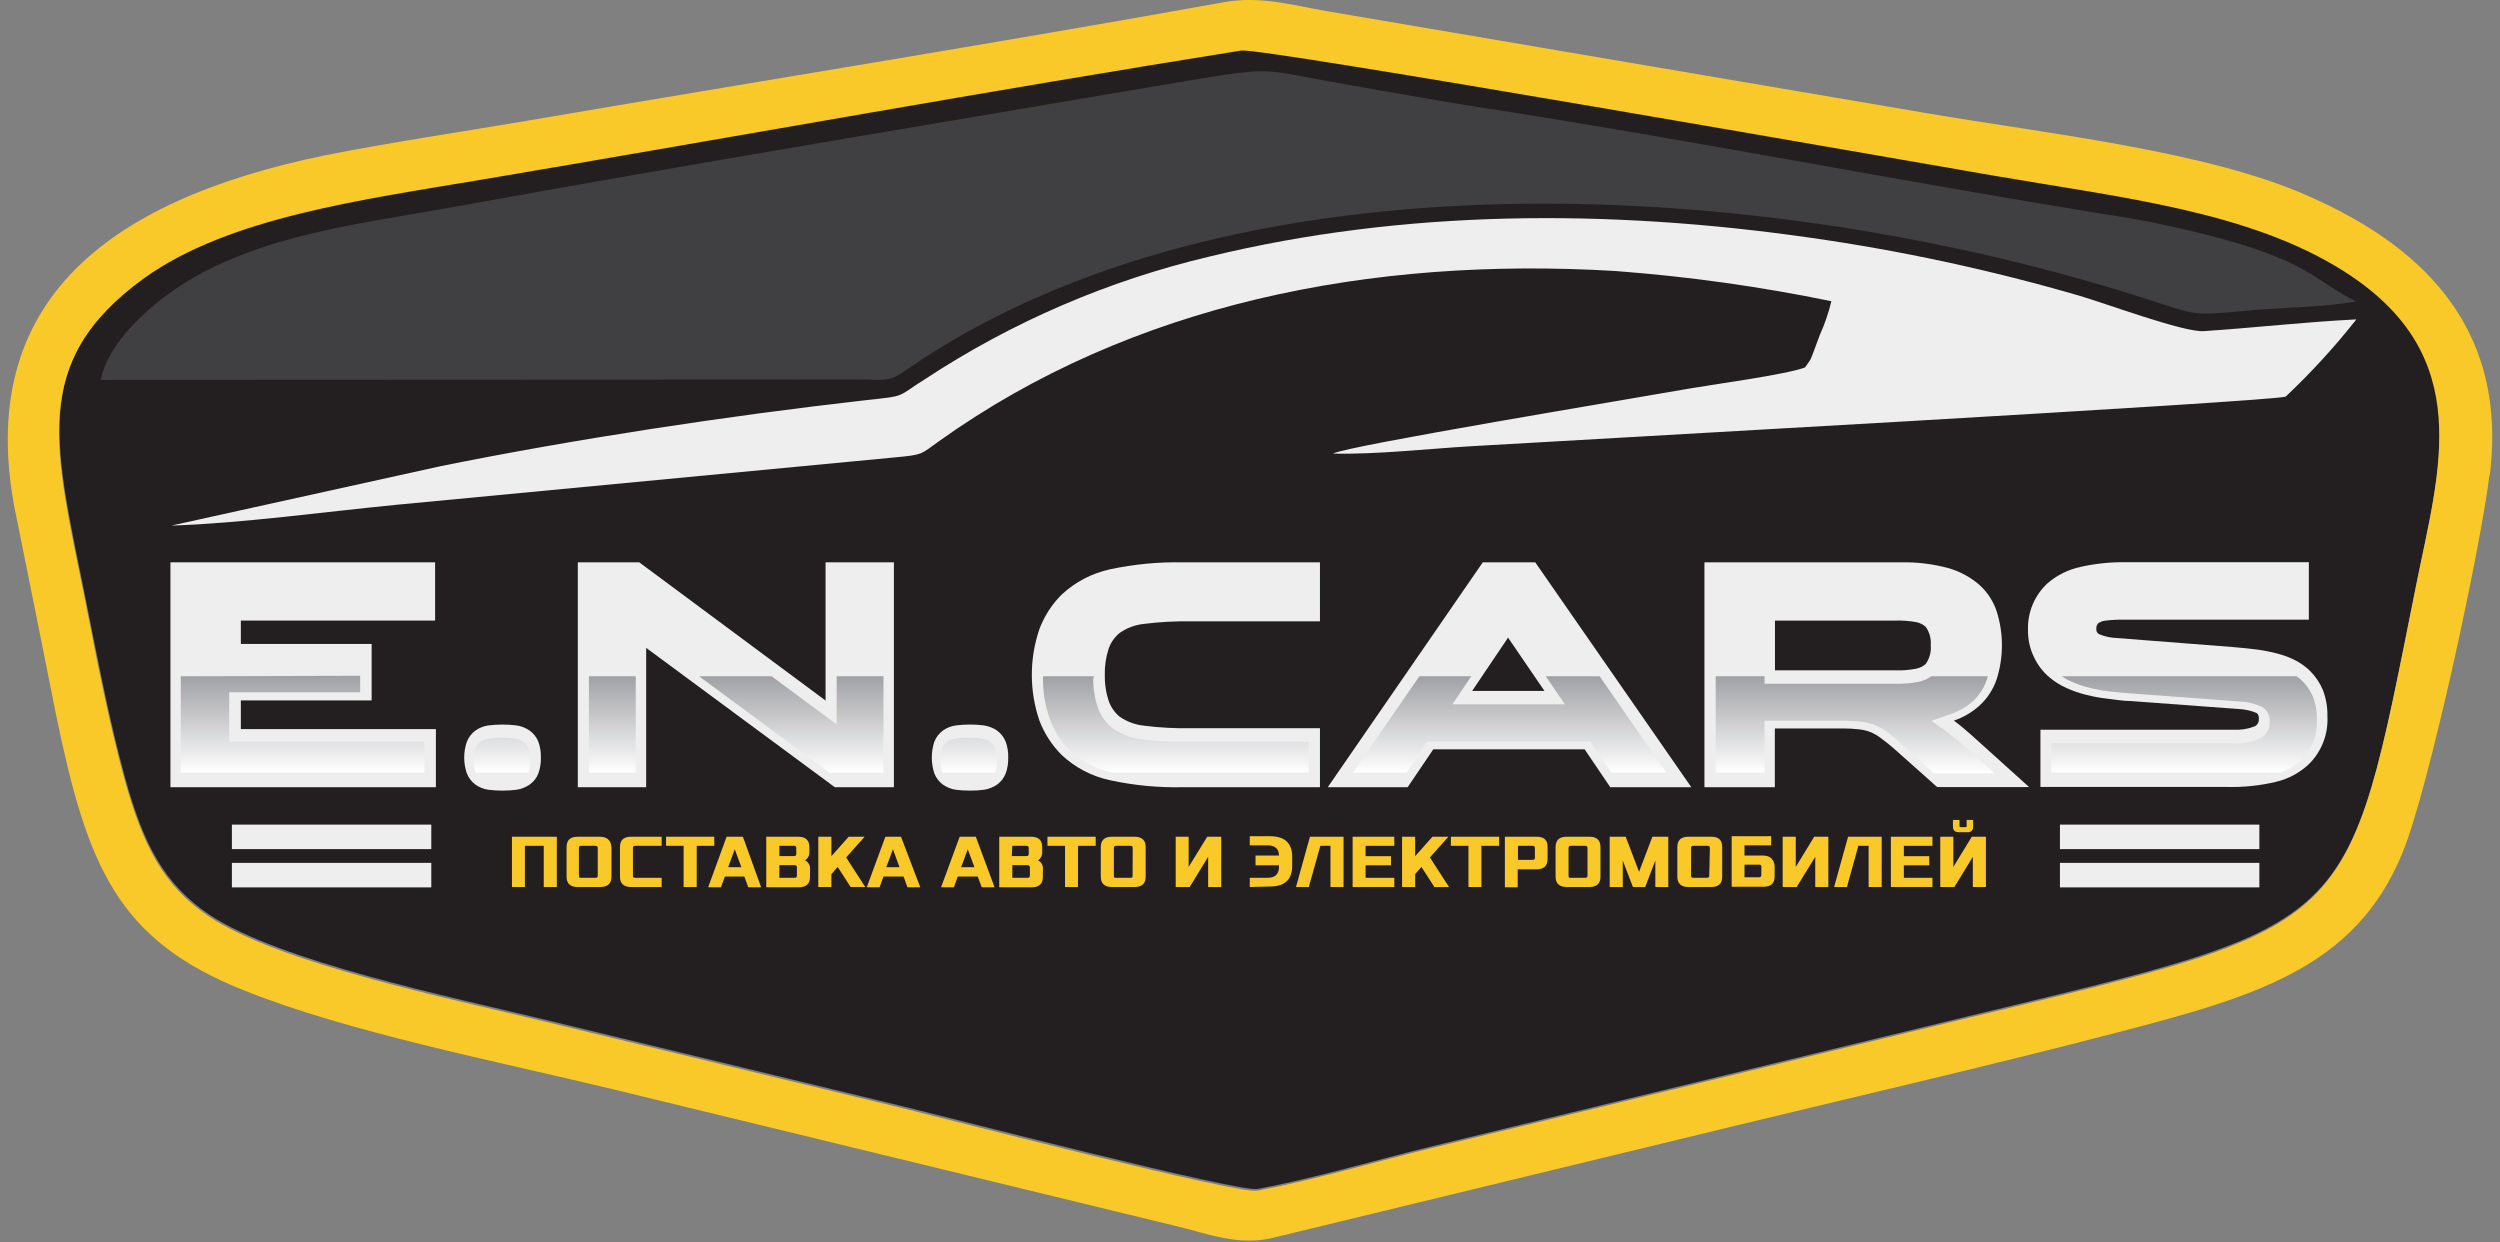 <svg width="161" height="80" viewBox="0 0 161 80" fill="none" xmlns="http://www.w3.org/2000/svg">
<rect x="0" y="0" width="161" height="80" fill="#808080" stroke="none"/>
<path fill-rule="evenodd" clip-rule="evenodd" d="M150.971 17.355C144.876 13.491 136.593 12.596 128.55 11.221C123.454 10.351 81.255 2.939 79.967 3.142C63.715 5.721 47.479 8.683 31.243 11.425C23.398 12.751 14.801 13.865 9.301 17.811C1.811 23.23 3.578 28.827 5.544 38.704C6.312 42.536 7.055 46.466 8.071 50.143C9.243 54.357 10.548 56.928 13.48 58.905C18.005 61.924 28.956 64.177 35.224 65.699L58.041 71.223C60.973 71.931 79.744 76.796 80.999 76.568C84.608 75.893 88.687 74.681 92.337 73.794L126.791 65.438C151.953 59.353 151.111 60.126 155.62 37.614C157.098 30.186 159.551 22.79 150.971 17.355Z" fill="#231F20"/>
<path fill-rule="evenodd" clip-rule="evenodd" d="M160.32 30.609C159.741 35.352 156.43 50.729 154.729 54.902C151.698 62.322 145.29 64.161 136.362 66.488C128.336 68.579 120.259 70.442 112.216 72.386L81.999 79.709C79.769 80.27 77.771 79.44 75.681 78.944L39.411 70.133C31.979 68.343 22.399 66.463 15.727 63.787C7.551 60.532 5.635 55.822 3.612 46.042C2.786 41.91 1.96 37.736 1.135 33.684C-1.979 19.691 6.635 12.93 21.02 9.984C25.149 9.171 29.65 8.504 33.878 7.788C48.743 5.249 64.095 2.792 78.836 0.14C81.148 -0.275 83.205 0.327 85.443 0.718L124 7.275C131.73 8.601 142.168 9.716 148.684 12.637C155.398 15.598 161.567 20.659 160.344 30.593L160.32 30.609ZM79.926 3.256C63.674 5.843 47.438 8.797 31.203 11.538C23.366 12.864 14.761 13.979 9.269 17.925C1.779 23.352 3.538 28.941 5.511 38.818C6.271 42.65 7.014 46.58 8.038 50.257C9.211 54.471 10.516 57.042 13.448 59.019C17.973 62.038 28.915 64.291 35.183 65.813L58.001 71.337C60.932 72.053 79.703 76.918 80.967 76.682C84.567 76.007 88.655 74.795 92.297 73.908L126.75 65.552C151.913 59.467 151.07 60.24 155.588 37.736C157.074 30.3 159.527 22.904 150.946 17.469C144.86 13.605 136.569 12.718 128.534 11.335C123.438 10.464 81.231 3.053 79.951 3.256H79.926Z" fill="#F9C929"/>
<path fill-rule="evenodd" clip-rule="evenodd" d="M15.51 39.965V41.47H23.934V45.107H15.51V46.954H28.071V50.696H10.977V36.214H28.021V39.965H15.51Z" fill="#EEEEEF"/>
<path fill-rule="evenodd" clip-rule="evenodd" d="M34.833 48.784C34.844 49.127 34.79 49.469 34.676 49.793C34.568 50.094 34.365 50.353 34.098 50.534C33.852 50.703 33.569 50.814 33.272 50.859C32.664 50.935 32.048 50.935 31.439 50.859C31.141 50.814 30.858 50.699 30.613 50.525C30.362 50.338 30.17 50.084 30.06 49.793C29.839 49.141 29.839 48.436 30.06 47.784C30.17 47.493 30.362 47.239 30.613 47.051C30.858 46.877 31.141 46.763 31.439 46.718C32.048 46.642 32.664 46.642 33.272 46.718C33.569 46.762 33.852 46.874 34.098 47.043C34.363 47.226 34.565 47.484 34.676 47.784C34.79 48.105 34.843 48.444 34.833 48.784Z" fill="#EEEEEF"/>
<path fill-rule="evenodd" clip-rule="evenodd" d="M53.166 45.115V36.214H57.567V50.696H53.76L41.613 41.722V50.696H37.211V36.214H41.167L53.166 45.115Z" fill="#EEEEEF"/>
<path fill-rule="evenodd" clip-rule="evenodd" d="M64.93 48.784C64.94 49.127 64.887 49.469 64.773 49.793C64.664 50.092 64.465 50.35 64.203 50.534C63.956 50.701 63.673 50.812 63.377 50.859C63.073 50.899 62.767 50.918 62.46 50.916C62.154 50.917 61.848 50.898 61.544 50.859C61.245 50.814 60.962 50.699 60.718 50.525C60.466 50.338 60.274 50.084 60.165 49.793C59.956 49.139 59.956 48.438 60.165 47.784C60.274 47.492 60.466 47.239 60.718 47.051C60.962 46.877 61.245 46.763 61.544 46.718C61.848 46.679 62.154 46.66 62.46 46.661C62.767 46.659 63.073 46.678 63.377 46.718C63.673 46.765 63.956 46.876 64.203 47.043C64.462 47.23 64.66 47.487 64.773 47.784C64.886 48.105 64.939 48.444 64.93 48.784Z" fill="#EEEEEF"/>
<path fill-rule="evenodd" clip-rule="evenodd" d="M71.148 43.455C71.135 44.024 71.219 44.59 71.396 45.131C71.533 45.526 71.775 45.878 72.098 46.148C72.566 46.476 73.112 46.678 73.683 46.734C74.677 46.862 75.679 46.916 76.681 46.897H85.005V50.696H76.177C74.604 50.731 73.032 50.581 71.495 50.249C70.322 50 69.242 49.437 68.373 48.622C67.74 47.99 67.251 47.233 66.936 46.401C66.287 44.492 66.287 42.427 66.936 40.518C67.249 39.683 67.738 38.923 68.373 38.289C69.245 37.478 70.324 36.915 71.495 36.662C73.033 36.334 74.604 36.184 76.177 36.215H85.005V40.014H76.681C75.679 39.999 74.677 40.053 73.683 40.177C73.115 40.234 72.572 40.436 72.106 40.762C71.778 41.03 71.533 41.382 71.396 41.779C71.22 42.321 71.136 42.887 71.148 43.455Z" fill="#EEEEEF"/>
<path fill-rule="evenodd" clip-rule="evenodd" d="M148.689 39.908H136.706C136.328 39.901 135.949 39.923 135.574 39.973C135.406 39.987 135.245 40.049 135.112 40.152C135.072 40.198 135.042 40.251 135.024 40.308C135.005 40.366 134.999 40.426 135.005 40.486C134.993 40.554 135.003 40.623 135.032 40.686C135.062 40.748 135.11 40.8 135.17 40.836C135.531 40.988 135.917 41.074 136.309 41.088L143.742 41.666C144.292 41.709 144.843 41.766 145.393 41.836C145.85 41.9 146.303 41.993 146.748 42.113C147.132 42.216 147.503 42.36 147.854 42.544C148.188 42.719 148.494 42.941 148.763 43.203C149.115 43.554 149.395 43.968 149.589 44.424C149.799 44.969 149.9 45.549 149.886 46.132C149.916 46.694 149.827 47.256 149.625 47.783C149.423 48.309 149.113 48.789 148.713 49.191C148.123 49.756 147.39 50.155 146.591 50.346C145.548 50.596 144.476 50.708 143.403 50.68H131.404V46.995H143.874C144.337 47.017 144.799 46.939 145.228 46.767C145.311 46.716 145.378 46.644 145.42 46.557C145.463 46.471 145.479 46.374 145.468 46.279C145.477 46.213 145.47 46.146 145.447 46.083C145.424 46.021 145.386 45.965 145.336 45.92C144.964 45.765 144.567 45.677 144.163 45.66L137.234 45.148C136.739 45.148 136.252 45.058 135.764 45.001C135.291 44.951 134.822 44.867 134.361 44.749C133.923 44.644 133.497 44.497 133.089 44.31C132.684 44.133 132.308 43.897 131.974 43.61C131.561 43.26 131.229 42.827 130.999 42.341C130.724 41.781 130.589 41.165 130.603 40.543C130.588 39.987 130.692 39.435 130.908 38.922C131.124 38.409 131.448 37.946 131.858 37.565C132.467 37.041 133.2 36.677 133.989 36.507C134.948 36.293 135.929 36.192 136.912 36.206H148.689V39.908Z" fill="#EEEEEF"/>
<path fill-rule="evenodd" clip-rule="evenodd" d="M98.87 36.214H95.492L85.508 50.696H90.653L92.304 48.255H102.049L103.701 50.696H108.92L98.87 36.214ZM94.806 44.497L97.119 41.063L99.464 44.497H94.806Z" fill="#EEEEEF"/>
<path fill-rule="evenodd" clip-rule="evenodd" d="M126.976 47.352C126.61 47.018 126.227 46.703 125.828 46.409C126.44 46.201 127.002 45.872 127.479 45.441C127.988 44.974 128.368 44.39 128.586 43.74C129.037 42.318 129.037 40.794 128.586 39.371C128.371 38.721 127.99 38.135 127.479 37.671C126.887 37.156 126.184 36.78 125.423 36.572C124.438 36.311 123.42 36.191 122.401 36.215H109.766V50.696H114.299V46.913H118.709C119.046 46.911 119.382 46.931 119.717 46.97C119.966 46.993 120.211 47.051 120.444 47.141C120.686 47.24 120.914 47.372 121.121 47.531C121.426 47.751 121.723 47.995 122.012 48.247L124.754 50.688H130.675L126.976 47.352ZM124.011 42.764C123.847 42.908 123.648 43.009 123.433 43.057C122.985 43.148 122.528 43.186 122.07 43.17H114.308V39.965H122.07C122.527 39.951 122.984 39.987 123.433 40.071C123.652 40.12 123.854 40.223 124.019 40.372C124.263 40.719 124.377 41.139 124.341 41.56C124.381 41.987 124.263 42.414 124.011 42.764Z" fill="#EEEEEF"/>
<path d="M145.502 55.569H132.66V57.148H145.502V55.569Z" fill="#EEEEEF"/>
<path d="M145.502 53.105H132.66V54.683H145.502V53.105Z" fill="#EEEEEF"/>
<path d="M27.775 55.569H14.934V57.148H27.775V55.569Z" fill="#EEEEEF"/>
<path d="M27.775 53.105H14.934V54.683H27.775V53.105Z" fill="#EEEEEF"/>
<path fill-rule="evenodd" clip-rule="evenodd" d="M124.953 57.123V53.885H125.795V55.83L126.985 53.885H127.893V57.123H127.051V55.179L125.862 57.123H124.953Z" fill="#F9C929"/>
<path fill-rule="evenodd" clip-rule="evenodd" d="M125.77 53.234V52.803H126.191V53.21C126.191 53.21 126.191 53.267 126.257 53.267H126.587C126.587 53.267 126.653 53.267 126.653 53.21V52.803H127.066V53.234C127.073 53.284 127.068 53.334 127.052 53.382C127.036 53.429 127.009 53.472 126.972 53.507C126.936 53.541 126.892 53.567 126.844 53.582C126.796 53.597 126.744 53.601 126.694 53.593H126.149C125.893 53.593 125.77 53.471 125.77 53.234Z" fill="#F9C929"/>
<path fill-rule="evenodd" clip-rule="evenodd" d="M121.773 57.123V53.885H124.449V54.471H122.608V55.138H124.243V55.724H122.608V56.53H124.449V57.123H121.773Z" fill="#F9C929"/>
<path fill-rule="evenodd" clip-rule="evenodd" d="M118.117 57.123L119.017 53.885H121.181V57.123H120.339V54.471H119.678L118.943 57.123H118.117Z" fill="#F9C929"/>
<path fill-rule="evenodd" clip-rule="evenodd" d="M114.805 57.123V53.885H115.647V55.83L116.836 53.885H117.745V57.123H116.902V55.179L115.705 57.123H114.805Z" fill="#F9C929"/>
<path fill-rule="evenodd" clip-rule="evenodd" d="M113.551 55.098H112.345V54.439H114.063V53.853H111.52V57.107H113.576C114.047 57.107 114.286 56.88 114.286 56.44V55.781C114.261 55.358 113.997 55.098 113.551 55.098ZM113.427 56.359C113.427 56.456 113.378 56.497 113.279 56.497H112.345V55.684H113.287C113.386 55.684 113.435 55.732 113.435 55.822L113.427 56.359Z" fill="#F9C929"/>
<path fill-rule="evenodd" clip-rule="evenodd" d="M110.2 53.886H108.73C108.259 53.886 108.02 54.105 108.02 54.553V56.456C108.02 56.896 108.259 57.123 108.73 57.123H110.2C110.679 57.123 110.91 56.896 110.91 56.456V54.553C110.91 54.105 110.695 53.886 110.2 53.886ZM110.076 56.391C110.076 56.489 110.026 56.53 109.927 56.53H109.044C109.024 56.532 109.005 56.531 108.987 56.525C108.968 56.519 108.952 56.509 108.938 56.495C108.925 56.482 108.914 56.465 108.908 56.447C108.902 56.429 108.9 56.41 108.903 56.391V54.61C108.9 54.591 108.902 54.572 108.908 54.554C108.914 54.536 108.925 54.519 108.938 54.506C108.952 54.492 108.968 54.482 108.987 54.476C109.005 54.47 109.024 54.468 109.044 54.471H109.968C110.068 54.471 110.117 54.52 110.117 54.61L110.076 56.391Z" fill="#F9C929"/>
<path fill-rule="evenodd" clip-rule="evenodd" d="M103.664 57.123V53.885H104.696L105.555 56.147L106.414 53.885H107.438V57.123H106.604V55.415L105.952 57.123H105.159L104.506 55.415V57.123H103.664Z" fill="#F9C929"/>
<path fill-rule="evenodd" clip-rule="evenodd" d="M102.36 53.886H100.89C100.419 53.886 100.18 54.105 100.18 54.553V56.456C100.18 56.896 100.419 57.123 100.89 57.123H102.36C102.831 57.123 103.07 56.896 103.07 56.456V54.553C103.07 54.105 102.831 53.886 102.36 53.886ZM102.236 56.391C102.236 56.489 102.186 56.53 102.087 56.53H101.162C101.063 56.53 101.014 56.53 101.014 56.391V54.61C101.014 54.52 101.063 54.471 101.162 54.471H102.087C102.186 54.471 102.236 54.52 102.236 54.61V56.391Z" fill="#F9C929"/>
<path fill-rule="evenodd" clip-rule="evenodd" d="M98.97 53.886H96.914V57.14H97.74V55.984H98.954C99.424 55.984 99.664 55.765 99.664 55.317V54.569C99.68 54.105 99.441 53.886 98.97 53.886ZM98.847 55.244C98.847 55.334 98.797 55.374 98.698 55.374H97.756V54.471H98.698C98.797 54.471 98.847 54.52 98.847 54.61V55.244Z" fill="#F9C929"/>
<path fill-rule="evenodd" clip-rule="evenodd" d="M93.438 54.471V53.885H96.543V54.471H95.403V57.123H94.569V54.471H93.438Z" fill="#F9C929"/>
<path fill-rule="evenodd" clip-rule="evenodd" d="M90.293 57.123V53.885H91.135V55.138L92.25 53.885H93.274L92.085 55.22L93.316 57.123H92.374L91.54 55.83L91.135 56.294V57.123H90.293Z" fill="#F9C929"/>
<path fill-rule="evenodd" clip-rule="evenodd" d="M87.109 57.123V53.885H89.793V54.471H87.944V55.138H89.579V55.724H87.944V56.53H89.793V57.123H87.109Z" fill="#F9C929"/>
<path fill-rule="evenodd" clip-rule="evenodd" d="M83.461 57.123L84.361 53.885H86.525V57.123H85.682V54.471H85.03L84.287 57.123H83.461Z" fill="#F9C929"/>
<path fill-rule="evenodd" clip-rule="evenodd" d="M80.484 57.123V56.53H81.616C82.12 56.53 82.367 56.294 82.367 55.83V55.724H80.856V55.098H82.367C82.367 54.658 82.103 54.439 81.616 54.439H80.484V53.853H81.789C82.739 53.853 83.218 54.292 83.218 55.187V55.749C83.218 56.644 82.739 57.091 81.789 57.091L80.484 57.123Z" fill="#F9C929"/>
<path fill-rule="evenodd" clip-rule="evenodd" d="M75.715 57.123V53.885H76.549V55.83L77.746 53.885H78.647V57.123H77.804V55.179L76.615 57.123H75.715Z" fill="#F9C929"/>
<path fill-rule="evenodd" clip-rule="evenodd" d="M73.071 53.886H71.601C71.13 53.886 70.891 54.105 70.891 54.553V56.456C70.891 56.896 71.13 57.123 71.601 57.123H73.071C73.541 57.123 73.781 56.896 73.781 56.456V54.553C73.781 54.105 73.533 53.886 73.071 53.886ZM72.939 56.391C72.939 56.489 72.939 56.53 72.798 56.53H71.882C71.782 56.53 71.733 56.53 71.733 56.391V54.61C71.733 54.52 71.782 54.471 71.882 54.471H72.806C72.826 54.468 72.845 54.47 72.863 54.476C72.882 54.482 72.898 54.492 72.912 54.506C72.926 54.519 72.936 54.536 72.942 54.554C72.948 54.572 72.95 54.591 72.947 54.61L72.939 56.391Z" fill="#F9C929"/>
<path fill-rule="evenodd" clip-rule="evenodd" d="M67.457 54.471V53.885H70.562V54.471H69.422V57.123H68.588V54.471H67.457Z" fill="#F9C929"/>
<path fill-rule="evenodd" clip-rule="evenodd" d="M66.846 55.407C66.939 55.345 67.014 55.26 67.062 55.159C67.11 55.059 67.129 54.948 67.118 54.837V54.553C67.118 54.105 66.879 53.886 66.408 53.886H64.352V57.14H66.449C66.928 57.14 67.159 56.912 67.159 56.473V56.017C67.18 55.896 67.16 55.771 67.104 55.661C67.048 55.552 66.957 55.462 66.846 55.407ZM65.194 54.471H66.102C66.201 54.471 66.251 54.52 66.251 54.61V55C66.251 55.09 66.201 55.13 66.102 55.13H65.161L65.194 54.471ZM66.325 56.391C66.325 56.489 66.276 56.53 66.177 56.53H65.194V55.716H66.177C66.276 55.716 66.325 55.765 66.325 55.854V56.391Z" fill="#F9C929"/>
<path fill-rule="evenodd" clip-rule="evenodd" d="M62.843 53.886H61.803L60.605 57.14H61.431L61.679 56.448H62.967L63.223 57.14H64.049L62.843 53.886ZM61.894 55.846L62.323 54.691L62.753 55.846H61.894Z" fill="#F9C929"/>
<path fill-rule="evenodd" clip-rule="evenodd" d="M58.025 53.886H57.018L55.82 57.14H56.646L56.894 56.448H58.19L58.438 57.14H59.264L58.025 53.886ZM57.075 55.846L57.505 54.691L57.926 55.846H57.075Z" fill="#F9C929"/>
<path fill-rule="evenodd" clip-rule="evenodd" d="M52.699 57.123V53.885H53.542V55.138L54.656 53.885H55.68L54.491 55.22L55.722 57.123H54.78L53.946 55.83L53.542 56.294V57.123H52.699Z" fill="#F9C929"/>
<path fill-rule="evenodd" clip-rule="evenodd" d="M51.842 55.407C51.936 55.346 52.012 55.261 52.062 55.16C52.111 55.06 52.132 54.949 52.122 54.837V54.553C52.122 54.105 51.883 53.886 51.404 53.886H49.348V57.14H51.445C51.924 57.14 52.164 56.912 52.164 56.473V56.017C52.182 55.895 52.161 55.77 52.103 55.66C52.045 55.551 51.954 55.462 51.842 55.407ZM50.19 54.471H51.132C51.231 54.471 51.28 54.52 51.28 54.61V55C51.28 55.09 51.231 55.13 51.132 55.13H50.19V54.471ZM51.321 56.391C51.321 56.489 51.272 56.53 51.173 56.53H50.19V55.716H51.173C51.272 55.716 51.321 55.765 51.321 55.854V56.391Z" fill="#F9C929"/>
<path fill-rule="evenodd" clip-rule="evenodd" d="M47.843 53.886H46.795L45.605 57.14H46.431L46.679 56.448H47.934L48.19 57.14H49.016L47.843 53.886ZM46.894 55.846L47.315 54.691L47.744 55.846H46.894Z" fill="#F9C929"/>
<path fill-rule="evenodd" clip-rule="evenodd" d="M42.895 54.471V53.885H46V54.471H44.868V57.123H44.026V54.471H42.895Z" fill="#F9C929"/>
<path fill-rule="evenodd" clip-rule="evenodd" d="M39.926 56.456V54.553C39.926 54.105 40.165 53.886 40.636 53.886H42.61V54.471H40.908C40.809 54.471 40.76 54.52 40.76 54.61V56.391C40.76 56.489 40.809 56.53 40.908 56.53H42.61V57.123H40.636C40.165 57.123 39.926 56.896 39.926 56.456Z" fill="#F9C929"/>
<path fill-rule="evenodd" clip-rule="evenodd" d="M38.619 53.886H37.199C36.719 53.886 36.488 54.105 36.488 54.553V56.456C36.488 56.896 36.719 57.123 37.199 57.123H38.66C39.139 57.123 39.379 56.896 39.379 56.456V54.553C39.337 54.105 39.098 53.886 38.619 53.886ZM38.495 56.391C38.495 56.489 38.446 56.53 38.346 56.53H37.43C37.331 56.53 37.281 56.53 37.281 56.391V54.61C37.281 54.52 37.331 54.471 37.43 54.471H38.346C38.446 54.471 38.495 54.52 38.495 54.61V56.391Z" fill="#F9C929"/>
<path fill-rule="evenodd" clip-rule="evenodd" d="M32.969 57.123V53.885H35.859V57.123H35.017V54.471H33.803V57.123H32.969Z" fill="#F9C929"/>
<path fill-rule="evenodd" clip-rule="evenodd" d="M28.332 30.031C36.871 28.298 46.88 26.777 55.658 25.784C58.482 25.475 57.665 25.605 59.572 24.418C65.164 20.736 71.374 18.061 77.914 16.517C90.425 13.483 103.597 13.45 116.554 15.305C122.418 16.14 128.214 17.388 133.896 19.04C135.548 19.52 140.643 21.415 141.915 21.326C145.218 21.106 148.464 20.732 151.75 20.569C150.359 22.334 148.838 23.995 147.2 25.54C146.539 25.849 100.574 28.388 94.728 28.738C91.969 28.9 88.542 29.283 85.85 29.209C86.725 28.713 105.158 25.67 108.816 25.02C110.369 24.751 115.084 24.116 116.248 23.661L116.579 23.181C116.66 23.008 116.731 22.832 116.794 22.652L117.198 21.57C117.513 20.87 117.762 20.143 117.941 19.398C113.351 18.453 108.703 17.803 104.026 17.453C88.286 16.509 72.876 19.552 60.473 28.412C59.259 29.274 59.49 29.283 57.566 29.462L25.483 32.513C20.908 32.96 15.573 33.7 11.039 33.847L28.332 30.031Z" fill="#EEEEEF"/>
<path fill-rule="evenodd" clip-rule="evenodd" d="M6.492 24.466C6.946 22.026 9.705 19.642 11.621 18.397C16.699 15.102 23.322 14.402 29.128 13.345C45.008 10.464 61.517 7.739 77.281 5.07C82.236 4.257 81.41 4.533 86.902 5.477C90.123 6.03 93.344 6.633 96.54 7.104C109.216 9.09 122.14 11.62 135.056 13.719C138.193 14.167 141.293 14.841 144.33 15.736C148.913 17.177 149.086 18.055 151.713 19.414C149.665 19.788 146.898 19.804 144.792 20C141.175 20.333 141.489 20.309 138.433 19.316C113.964 11.4 79.272 9.22 58.188 23.945C57.214 24.629 56.834 24.442 55.364 24.442L6.492 24.466Z" fill="#404042"/>
<path d="M11.641 43.553V49.761H27.331V47.776H14.762V44.578H23.194V43.52L11.641 43.553ZM147.901 43.553H132.772C132.963 43.685 133.168 43.796 133.383 43.886C133.751 44.057 134.136 44.19 134.531 44.285C134.963 44.394 135.401 44.475 135.844 44.529C136.331 44.586 136.81 44.627 137.289 44.66L144.234 45.18C144.747 45.198 145.251 45.323 145.712 45.546C145.863 45.649 145.984 45.788 146.064 45.951C146.144 46.113 146.179 46.294 146.166 46.474C146.178 46.687 146.131 46.898 146.029 47.086C145.927 47.274 145.775 47.431 145.588 47.539C145.054 47.791 144.462 47.903 143.871 47.865H132.103V49.761H146.819C147.355 49.582 147.843 49.287 148.248 48.898C148.578 48.557 148.833 48.153 148.998 47.711C149.163 47.269 149.233 46.798 149.206 46.327C149.22 45.833 149.135 45.341 148.958 44.879C148.801 44.507 148.574 44.167 148.289 43.878C148.171 43.757 148.041 43.648 147.901 43.553ZM128.015 43.553H124.373C124.147 43.719 123.888 43.835 123.613 43.895C123.115 44.002 122.604 44.048 122.094 44.033H113.638V43.553H110.491V49.761H113.638V46.417H118.741C119.105 46.415 119.469 46.434 119.831 46.474C120.14 46.507 120.443 46.58 120.731 46.693C121.026 46.812 121.304 46.967 121.557 47.157C121.887 47.401 122.193 47.662 122.499 47.971L124.555 49.801H128.444L126.529 48.077C126.181 47.76 125.817 47.462 125.438 47.182L124.39 46.425L125.604 45.994C126.131 45.82 126.617 45.543 127.032 45.18C127.458 44.791 127.776 44.301 127.957 43.756L128.007 43.61L128.015 43.553ZM103.017 43.553H99.549L100.779 45.359H93.537L94.751 43.553H91.406L87.129 49.761H90.589L91.927 47.759H102.415L103.777 49.761H107.32L103.017 43.553ZM70.472 43.553H67.169V43.634C67.153 44.554 67.307 45.47 67.623 46.335C67.894 47.081 68.329 47.758 68.895 48.321C69.669 49.045 70.633 49.543 71.678 49.761H84.271V47.776H76.633C75.598 47.795 74.563 47.74 73.536 47.613C72.84 47.536 72.176 47.28 71.612 46.872C71.19 46.529 70.875 46.075 70.703 45.563C70.493 44.95 70.393 44.305 70.406 43.659L70.472 43.553ZM56.895 43.553H53.881V46.653L49.694 43.553H45.02L53.427 49.761H56.895V43.553ZM40.941 43.553H37.926V49.761H40.941V43.553ZM30.684 49.761H34.037C34.117 49.517 34.154 49.261 34.144 49.004C34.159 48.729 34.123 48.453 34.037 48.19C33.974 48.019 33.858 47.871 33.706 47.767C33.539 47.654 33.346 47.584 33.145 47.564C32.597 47.485 32.041 47.485 31.493 47.564C31.295 47.586 31.105 47.656 30.94 47.767C30.797 47.876 30.688 48.023 30.626 48.19C30.537 48.452 30.498 48.728 30.511 49.004C30.504 49.261 30.543 49.517 30.626 49.761H30.684ZM60.785 49.761H64.088C64.172 49.517 64.211 49.261 64.204 49.004C64.216 48.728 64.177 48.452 64.088 48.19C64.026 48.021 63.914 47.874 63.766 47.767C63.599 47.656 63.406 47.586 63.205 47.564C62.931 47.524 62.655 47.505 62.379 47.507C62.102 47.505 61.826 47.524 61.553 47.564C61.357 47.585 61.169 47.655 61.008 47.767C60.86 47.873 60.748 48.021 60.686 48.19C60.597 48.452 60.558 48.728 60.57 49.004C60.563 49.261 60.603 49.517 60.686 49.761H60.785Z" fill="url(#paint0_linear_278_311)"/>
<defs>
<linearGradient id="paint0_linear_278_311" x1="80.407" y1="49.761" x2="80.407" y2="43.553" gradientUnits="userSpaceOnUse">
<stop stop-color="white"/>
<stop offset="1" stop-color="#A0A1A5"/>
</linearGradient>
</defs>
</svg>
